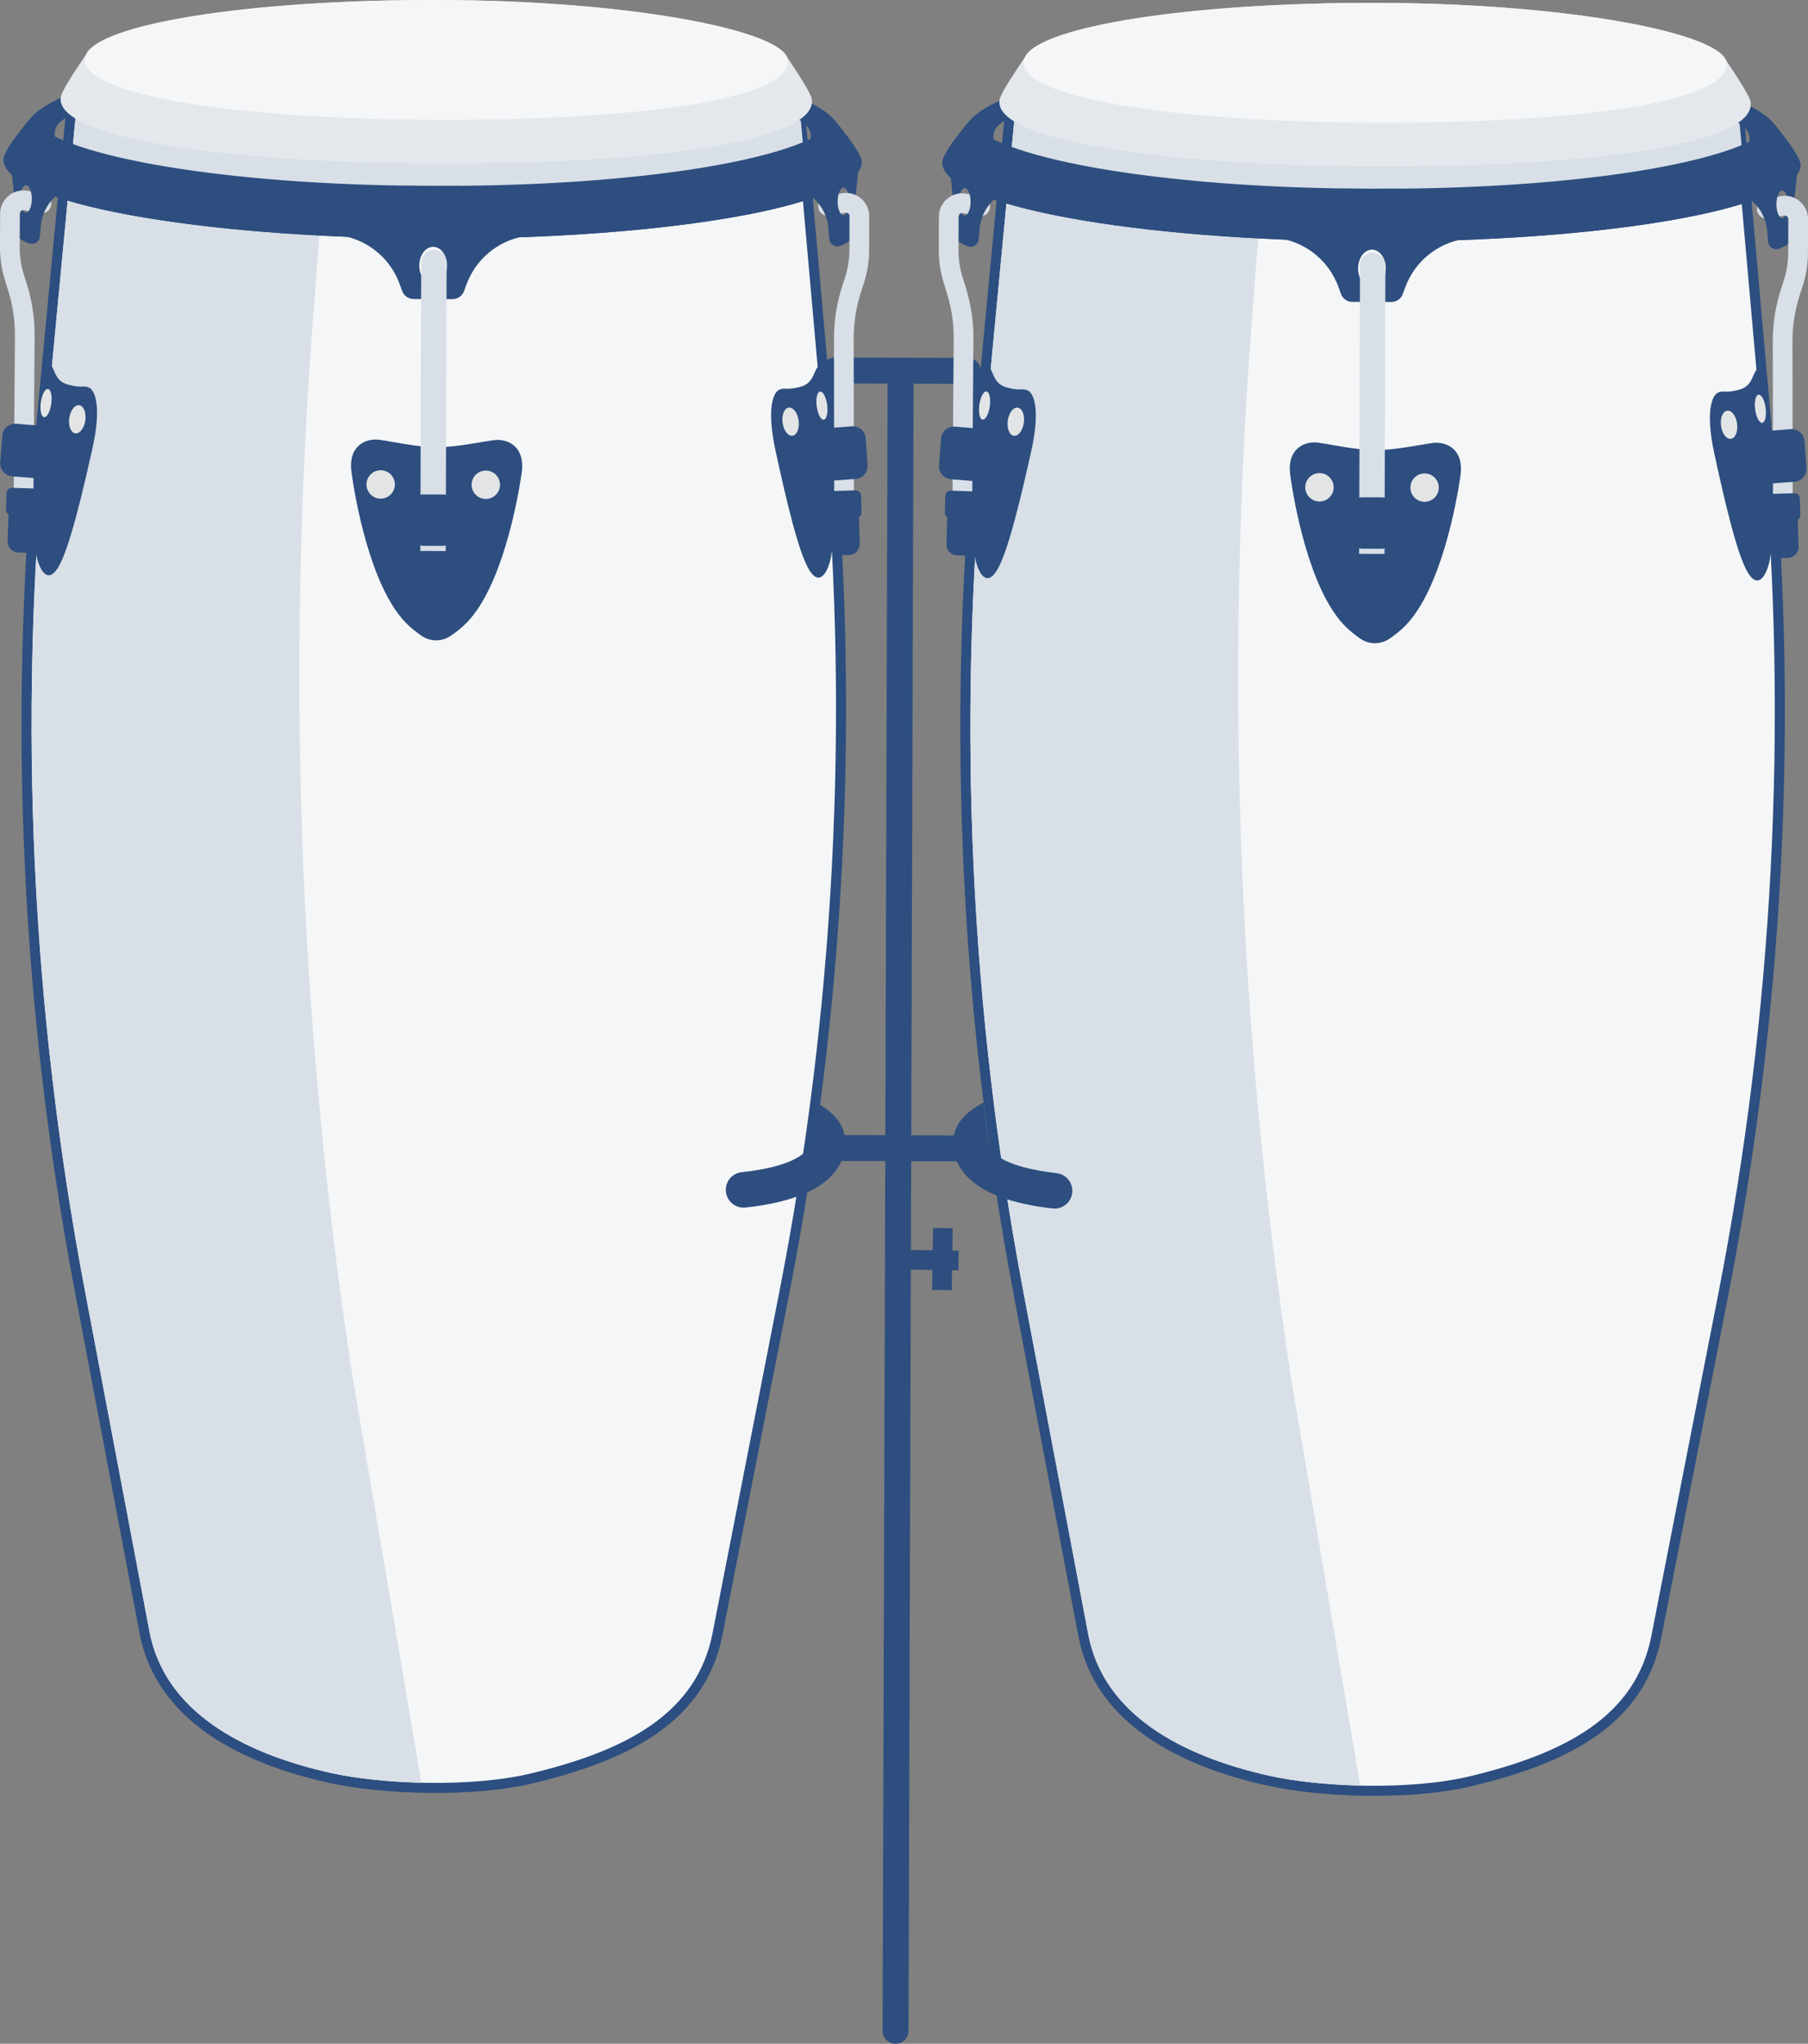<svg enable-background="new 0 0 499.944 565.072" viewBox="0 0 499.944 565.072" xmlns="http://www.w3.org/2000/svg"><rect x="0" y="0" width="499.944" height="565.072" fill="#808080" stroke="none"/><path d="m247.628 565.072c-1.979-.006-3.578-1.615-3.572-3.594l1.392-456.606c.006-1.979 1.616-3.578 3.594-3.572 1.979.006 3.578 1.615 3.572 3.594l-1.392 456.606c-.006 1.979-1.616 3.578-3.594 3.572z" fill="#2d4e7f"/><path d="m248.094 345.502h17.119v5.421h-17.119z" fill="#2d4e7f" transform="matrix(1 .015 -.015 1 5.065 -3.677)"/><path d="m252.208 345.561h17.119v5.421h-17.119z" fill="#2d4e7f" transform="matrix(-.015 1 -1 -.015 612.777 92.57)"/><path d="m230.85 115.881.041-13.445 36.701.112-.041 13.445" style="fill:none;stroke:#2d4e7f;stroke-width:7.166;stroke-linecap:round;stroke-linejoin:round;stroke-miterlimit:10"/><path d="m19.88 28.343-8.781 92.559c-7.467 78.713-3.785 158.009 10.95 235.825l17.906 94.56c4.396 23.214 26.864 34.818 51.061 40.234 14.688 3.288 39.575 4.13 56.086.171 26.475-6.347 46.768-16.735 51.305-39.921l18.483-94.449c15.21-77.725 19.375-156.997 12.388-235.754l-8.216-92.611z" style="fill:#f5f6f7;stroke:#2c4e80;stroke-width:2.779;stroke-linecap:round;stroke-linejoin:round;stroke-miterlimit:10"/><path d="m91.025 29.949-69.881-.213-8.662 91.297c-7.452 78.561-3.774 157.773 10.933 235.437l17.906 94.56c4.567 24.118 29.711 34.594 49.999 39.136 6.738 1.508 15.788 2.503 25.198 2.729l-19.15-112.908c-14.679-96.506-18.303-194.857-10.778-292.492z" fill="#d8dfe7"/><path d="m62.005 55.997 62.214 3.136 90.598-7.824 7.87-4.035-1.625-18.317-197.509-.603z" fill="#d8dfe7"/><g fill="#2d4e7f"><path d="m231 33.508c-1.939-2.542-6.95-5.788-15.067-8.305l-.017 5.415c4.82 2.139 8.291 3.751 8.281 7.046-.045 14.82-46.899 26.692-104.65 26.516-1.657-.005-3.304-.021-4.943-.046l-.006 1.807c1.64.017 3.286.03 4.942.035 65.536.2 118.694-9.281 118.73-21.176.009-2.622-6.829-10.713-7.27-11.292z"/><path d="m8.324 32.829c1.955-2.53 6.986-5.745 15.117-8.213l-.017 5.415c-4.833 2.11-8.314 3.7-8.324 6.995-.045 14.82 46.735 26.977 104.487 27.154 1.657.005 3.304-.001 4.943-.016l-.006 1.807c-1.64.007-3.286.01-4.943.005-65.536-.2-118.635-10.005-118.599-21.9.01-2.622 6.897-10.671 7.342-11.247z"/><path d="m238.271 44.8c.007-2.195-5.135-8.712-7.367-11.408-6.625 9.913-49.966 17.55-103.479 17.979v-.033c-2.579.032-5.193.039-7.819.037-2.626-.014-5.239-.037-7.818-.085v.033c-53.509-.755-96.803-8.657-103.367-18.61-2.249 2.681-7.43 9.167-7.437 11.362-.035 11.417 48.881 20.906 110.76 21.828.031.001.063 0 .095.001 2.539.037 5.098.062 7.678.07h.025.02.02.025c2.58.008 5.139-.001 7.679-.023h.095c61.883-.543 110.856-9.734 110.89-21.151z"/><path d="m120.638 62.911v-.142l-.831.068-.83-.073v.142l-25.298 2.08 1.239.239c7.153 1.382 13.059 6.41 15.565 13.25l.73 1.994c.484 1.322 1.741 2.203 3.149 2.207l4.554.014 1.661.005 4.554.014c1.408.004 2.67-.869 3.162-2.188l.742-1.989c2.547-6.825 8.484-11.817 15.645-13.155l1.241-.232zm-.878 15.717c-2.116-.006-3.824-2.338-3.815-5.207s1.731-5.19 3.847-5.183c2.116.006 3.824 2.338 3.815 5.207s-1.731 5.189-3.847 5.183z"/><path d="m136.625 121.685c-3.532.46-10.362 1.969-15.658 1.953l-.448-.001c-5.296-.016-12.117-1.567-15.646-2.048s-8.714 1.503-7.677 9.039c1.036 7.535 5.201 31.203 14.82 41.354 1.435 1.514 3.104 2.816 4.586 3.831 2.399 1.643 5.554 1.653 7.964.024 1.488-1.006 3.166-2.298 4.61-3.803 9.681-10.092 13.99-33.734 15.072-41.263 1.081-7.529-4.091-9.546-7.623-9.086z"/></g><path d="m119.73 156.459c-1.939-.006-3.506-1.583-3.501-3.522l.245-80.344c.006-1.939 1.583-3.506 3.522-3.501 1.939.006 3.506 1.583 3.501 3.522l-.245 80.344c-.006 1.939-1.583 3.507-3.522 3.501z" fill="#d8dfe7"/><path d="m122.468 150.927-5.444-.017c-1.64-.005-2.966-1.339-2.961-2.979l.025-8.269c.005-1.64 1.339-2.966 2.979-2.961l5.444.017c1.64.005 2.966 1.339 2.961 2.979l-.025 8.269c-.005 1.64-1.338 2.966-2.979 2.961z" fill="#2d4e7f"/><path d="m124.181 159.927-8.923-.027c-.813-.002-1.47-.664-1.468-1.477l.014-4.62c.002-.813.664-1.471 1.477-1.468l8.923.027c.813.002 1.47.664 1.468 1.477l-.014 4.62c-.003.813-.664 1.47-1.477 1.468z" fill="#2d4e7f"/><path d="m120.907 170.164-2.438-.007c-1.664-.005-3.01-1.358-3.004-3.023l.026-8.581c.005-1.664 1.358-3.01 3.023-3.004l2.438.007c1.664.005 3.01 1.358 3.004 3.023l-.026 8.581c-.005 1.664-1.359 3.009-3.023 3.004z" fill="#2d4e7f"/><circle cx="134.334" cy="134.031" fill="#e3e4e6" r="3.926"/><circle cx="105.262" cy="133.942" fill="#e3e4e6" r="3.926"/><path d="m13.3 100.411c1.946.431 1.268 4.751 5.367 5.894s4.424.098 6.03.909 3.438 5.323.817 16.978-6.348 27.859-9.543 32.865c-3.122 4.892-5.37-.266-5.999-4.05s-.587-19.065.094-28.394 1.385-24.612 3.234-24.202z" fill="#2d4e7f"/><ellipse cx="21.323" cy="115.969" fill="#e3e4e6" rx="3.926" ry="2.24" transform="matrix(.137 -.991 .991 .137 -96.475 121.17)"/><ellipse cx="12.683" cy="111.487" fill="#e3e4e6" rx="3.926" ry="1.46" transform="matrix(.137 -.991 .991 .137 -99.489 108.744)"/><path d="m3.177 46.901 1.804 17.801c.081.797.581 1.49 1.311 1.819l1.597.718c1.41.634 3.023-.315 3.153-1.855l.245-2.88c.373-4.386 3.019-8.254 6.971-10.192zm3.989 11.899c-.883-.002-1.593-1.704-1.587-3.8s.727-3.794 1.61-3.791 1.593 1.704 1.587 3.801-.727 3.793-1.61 3.79z" fill="#2d4e7f"/><path d="m12.137 58.93c.971-.257 1.764-1.032 1.976-2.083.084-.416.06-.825-.038-1.21-.809.99-1.462 2.1-1.938 3.293z" fill="#d8dfe7"/><path d="m6.603 75.95c-.775-2.467-1.164-5.028-1.153-7.613l.037-9.257c.001-.404.228-.649.362-.759.136-.11.423-.28.815-.202l1.227.248c.52-.622.881-1.883.886-3.359.002-.766-.092-1.477-.254-2.072l-.78-.156c-1.896-.386-3.838.098-5.337 1.317-1.498 1.221-2.361 3.029-2.369 4.962l-.037 9.257c-.012 3.146.46 6.265 1.405 9.268l.815 2.592c1.283 4.081 1.926 8.319 1.908 12.586l-.322 43.047c-.011 1.504 1.199 2.734 2.704 2.745h.037c1.487-.009 2.696-1.212 2.708-2.704l.322-43.056c.019-4.839-.707-9.634-2.159-14.252z" fill="#d8dfe7"/><path d="m13.003 132.466-9.622-.756c-1.983-.151-3.469-1.881-3.318-3.865l.561-7.365c.151-1.983 1.881-3.469 3.865-3.318l9.712.812s.706 2.45.325 7.19c-.456 5.656-1.523 7.302-1.523 7.302z" fill="#2d4e7f"/><path d="m10.049 142.664-6.954-.226c-.813-.026-1.45-.707-1.424-1.52l.15-4.618c.026-.813.707-1.45 1.52-1.424l6.954.226c.813.026 1.45.707 1.424 1.52l-.15 4.618c-.027.813-.707 1.45-1.52 1.424z" fill="#2d4e7f"/><path d="m7.457 152.832-2.437-.079c-1.664-.054-2.968-1.447-2.914-3.11l.279-8.577c.054-1.664 1.447-2.968 3.11-2.914l2.437.079c1.664.054 2.968 1.447 2.914 3.11l-.279 8.577c-.054 1.664-1.446 2.968-3.11 2.914z" fill="#2d4e7f"/><path d="m226.838 101.062c-1.948.419-1.297 4.744-5.402 5.861s-4.425.071-6.035.872-3.471 5.302-.921 16.972 6.178 27.897 9.342 32.923c3.092 4.911 5.372-.233 6.023-4.013s.703-19.061.079-28.394-1.235-24.619-3.086-24.221z" fill="#2d4e7f"/><ellipse cx="218.72" cy="116.571" fill="#e3e4e6" rx="2.24" ry="3.926" transform="matrix(.991 -.131 .131 .991 -13.407 29.714)"/><ellipse cx="227.387" cy="112.141" fill="#e3e4e6" rx="1.46" ry="3.926" transform="matrix(.991 -.131 .131 .991 -12.751 30.813)"/><path d="m222.173 52.934c3.94 1.961 6.563 5.846 6.909 10.234l.227 2.881c.121 1.541 1.729 2.499 3.142 1.874l1.601-.708c.733-.324 1.237-1.014 1.322-1.811l1.912-17.789zm9.466 2.755c.006-2.096.727-3.794 1.61-3.791s1.593 1.704 1.587 3.801-.727 3.794-1.61 3.791-1.594-1.705-1.587-3.801z" fill="#2d4e7f"/><path d="m228.253 59.589c-.969-.263-1.758-1.042-1.964-2.095-.082-.416-.055-.825.046-1.21.803.996 1.45 2.109 1.918 3.305z" fill="#d8dfe7"/><path d="m233.684 76.642c.79-2.463 1.195-5.021 1.2-7.606l.02-9.257c.001-.404-.224-.65-.357-.761-.135-.111-.421-.283-.813-.207l-1.229.241c-.516-.626-.87-1.889-.865-3.364.002-.766.101-1.477.267-2.071l.78-.153c1.898-.375 3.837.121 5.329 1.35 1.49 1.23 2.342 3.044 2.339 4.977l-.02 9.257c-.007 3.146-.498 6.262-1.461 9.259l-.831 2.587c-1.308 4.073-1.976 8.307-1.985 12.574l.06 43.048c.002 1.504-1.216 2.726-2.721 2.729-.012 0-.025 0-.037 0-1.487-.018-2.689-1.229-2.691-2.721l-.059-43.057c.01-4.839.766-9.63 2.246-14.238z" fill="#d8dfe7"/><path d="m226.939 133.118 9.627-.698c1.984-.139 3.48-1.86 3.341-3.844l-.516-7.368c-.139-1.984-1.86-3.48-3.844-3.341l-9.716.753s-.721 2.445-.369 7.188c.42 5.658 1.477 7.31 1.477 7.31z" fill="#2d4e7f"/><path d="m229.831 143.334 6.955-.184c.813-.021 1.455-.698 1.433-1.511l-.122-4.619c-.021-.813-.698-1.455-1.511-1.433l-6.955.184c-.813.021-1.455.698-1.433 1.511l.122 4.619c.021.813.698 1.454 1.511 1.433z" fill="#2d4e7f"/><path d="m232.36 153.518 2.437-.064c1.664-.044 2.977-1.428 2.933-3.092l-.227-8.578c-.044-1.664-1.428-2.977-3.092-2.933l-2.437.064c-1.664.044-2.977 1.428-2.933 3.092l.227 8.578c.044 1.664 1.429 2.977 3.092 2.933z" fill="#2d4e7f"/><path d="m224.463 27.334c-.345-2.122-6.782-11.425-6.9-11.671-3.633-7.62-44.044-15.502-96.004-15.661-52.036-.158-93.684 6.508-97.728 15.016-.124.262-6.537 9.371-6.995 11.683-2.205 11.133 43.743 18.319 103.972 18.503 60.397.184 105.548-6.221 103.655-17.87z" fill="#e4e8ed"/><path d="m217.799 16.4c1.771 10.897-40.467 16.889-96.968 16.717-56.345-.172-99.328-6.895-97.266-17.309 1.759-8.881 44.358-15.968 97.994-15.805s94.966 8.557 96.24 16.397z" fill="#f5f6f7"/><path d="m279.472 29.135-8.781 92.559c-7.467 78.713-3.785 158.009 10.95 235.825l17.906 94.56c4.396 23.214 26.864 34.818 51.061 40.234 14.688 3.288 39.575 4.13 56.086.171 26.475-6.347 46.768-16.735 51.305-39.921l18.483-94.449c15.21-77.725 19.375-156.997 12.388-235.754l-8.216-92.611z" style="fill:#f5f6f7;stroke:#2c4e80;stroke-width:2.779;stroke-linecap:round;stroke-linejoin:round;stroke-miterlimit:10"/><path d="m350.616 30.741-69.881-.213-8.662 91.297c-7.452 78.561-3.774 157.773 10.932 235.436l17.906 94.56c4.567 24.118 29.711 34.594 49.999 39.136 6.738 1.508 15.788 2.503 25.198 2.73l-19.15-112.908c-14.679-96.506-18.302-194.858-10.777-292.493z" fill="#d8dfe7"/><path d="m321.596 56.789 62.214 3.135 90.598-7.824 7.87-4.034-1.625-18.318-197.509-.602z" fill="#d8dfe7"/><path d="m490.591 34.3c-1.939-2.542-6.95-5.788-15.067-8.305l-.017 5.415c4.82 2.139 8.291 3.751 8.281 7.046-.045 14.82-46.899 26.692-104.65 26.516-1.657-.005-3.304-.021-4.943-.046l-.005 1.807c1.64.017 3.286.03 4.942.035 65.536.2 118.694-9.281 118.73-21.176.008-2.623-6.83-10.713-7.271-11.292z" fill="#2d4e7f"/><path d="m267.915 33.621c1.955-2.53 6.986-5.745 15.117-8.213l-.017 5.415c-4.833 2.11-8.314 3.7-8.324 6.995-.045 14.82 46.735 26.977 104.487 27.154 1.657.005 3.304-.001 4.943-.016l-.006 1.807c-1.64.007-3.286.01-4.943.005-65.536-.2-118.635-10.005-118.599-21.9.01-2.622 6.897-10.671 7.342-11.247z" fill="#2d4e7f"/><path d="m497.862 45.592c.007-2.195-5.135-8.712-7.367-11.408-6.625 9.913-49.966 17.55-103.479 17.979v-.033c-2.579.032-5.193.039-7.819.037-2.626-.014-5.239-.037-7.818-.085v.033c-53.509-.755-96.803-8.657-103.367-18.61-2.249 2.681-7.43 9.167-7.437 11.362-.035 11.417 48.881 20.906 110.76 21.828.031.001.063 0 .095.001 2.539.037 5.098.062 7.678.07h.025.02.02.025c2.58.008 5.139-.001 7.679-.023h.095c61.883-.543 110.856-9.734 110.89-21.151z" fill="#2d4e7f"/><path d="m380.229 63.703v-.142l-.831.068-.83-.073v.142l-25.298 2.08 1.239.239c7.153 1.382 13.059 6.41 15.565 13.25l.73 1.994c.484 1.322 1.741 2.203 3.149 2.207l4.554.014 1.66.005 4.554.014c1.408.004 2.67-.869 3.162-2.188l.742-1.989c2.547-6.825 8.484-11.817 15.645-13.155l1.241-.232zm-.878 15.716c-2.116-.006-3.824-2.338-3.815-5.207s1.731-5.19 3.847-5.183c2.116.006 3.824 2.338 3.815 5.207s-1.731 5.19-3.847 5.183z" fill="#2d4e7f"/><path d="m396.216 122.477c-3.532.46-10.362 1.969-15.658 1.953l-.448-.001c-5.296-.016-12.117-1.567-15.646-2.048s-8.714 1.503-7.677 9.039c1.036 7.535 5.201 31.203 14.82 41.354 1.435 1.514 3.104 2.816 4.586 3.831 2.399 1.643 5.554 1.653 7.964.024 1.488-1.006 3.166-2.298 4.61-3.803 9.681-10.092 13.99-33.734 15.072-41.263 1.081-7.53-4.091-9.546-7.623-9.086z" fill="#2d4e7f"/><path d="m379.321 157.25c-1.939-.006-3.506-1.583-3.501-3.522l.245-80.344c.006-1.939 1.583-3.506 3.522-3.501s3.506 1.583 3.501 3.522l-.245 80.344c-.006 1.94-1.583 3.507-3.522 3.501z" fill="#d8dfe7"/><path d="m382.06 151.719-5.444-.017c-1.64-.005-2.966-1.339-2.961-2.979l.025-8.269c.005-1.64 1.339-2.966 2.979-2.961l5.444.017c1.64.005 2.966 1.339 2.961 2.979l-.025 8.269c-.005 1.64-1.339 2.966-2.979 2.961z" fill="#2d4e7f"/><path d="m383.772 160.718-8.923-.027c-.813-.002-1.47-.664-1.468-1.477l.014-4.62c.002-.813.664-1.47 1.477-1.468l8.923.027c.813.002 1.47.664 1.468 1.477l-.014 4.62c-.002.813-.664 1.471-1.477 1.468z" fill="#2d4e7f"/><path d="m380.498 170.956-2.438-.007c-1.664-.005-3.01-1.358-3.004-3.023l.026-8.581c.005-1.664 1.358-3.01 3.023-3.004l2.438.007c1.664.005 3.01 1.358 3.004 3.023l-.026 8.581c-.005 1.663-1.358 3.009-3.023 3.004z" fill="#2d4e7f"/><circle cx="393.925" cy="134.823" fill="#e3e4e6" r="3.926"/><circle cx="364.854" cy="134.734" fill="#e3e4e6" r="3.926"/><path d="m272.891 101.203c1.946.431 1.268 4.751 5.367 5.894s4.424.098 6.03.909 3.438 5.323.817 16.978-6.348 27.859-9.543 32.865c-3.122 4.892-5.37-.266-5.999-4.05s-.587-19.065.094-28.394c.681-9.33 1.386-24.612 3.234-24.202z" fill="#2d4e7f"/><ellipse cx="280.914" cy="116.761" fill="#e3e4e6" rx="3.926" ry="2.24" transform="matrix(.137 -.991 .991 .137 126.693 378.986)"/><ellipse cx="272.275" cy="112.278" fill="#e3e4e6" rx="3.926" ry="1.46" transform="matrix(.137 -.991 .991 .137 123.68 366.56)"/><path d="m262.768 47.693 1.804 17.801c.081.797.581 1.49 1.311 1.819l1.597.718c1.41.634 3.023-.315 3.153-1.855l.245-2.88c.373-4.386 3.019-8.254 6.971-10.192zm3.989 11.899c-.883-.003-1.593-1.704-1.587-3.801.006-2.096.727-3.794 1.61-3.791s1.593 1.704 1.587 3.801c-.006 2.096-.727 3.794-1.61 3.791z" fill="#2d4e7f"/><path d="m271.729 59.722c.971-.257 1.764-1.032 1.976-2.083.084-.416.06-.825-.038-1.21-.809.99-1.463 2.1-1.938 3.293z" fill="#d8dfe7"/><path d="m266.194 76.742c-.775-2.467-1.164-5.028-1.154-7.613l.037-9.257c.001-.404.228-.649.362-.759.136-.11.423-.28.815-.202l1.227.248c.52-.622.881-1.883.886-3.359.002-.766-.092-1.477-.254-2.072l-.779-.157c-1.896-.386-3.838.098-5.337 1.317-1.498 1.221-2.361 3.029-2.369 4.962l-.037 9.257c-.012 3.146.46 6.265 1.405 9.268l.815 2.592c1.283 4.081 1.926 8.319 1.908 12.586l-.322 43.047c-.011 1.504 1.199 2.734 2.704 2.745h.037c1.487-.009 2.696-1.212 2.708-2.704l.322-43.056c.019-4.839-.707-9.634-2.159-14.252z" fill="#d8dfe7"/><path d="m272.594 133.258-9.622-.756c-1.983-.151-3.469-1.881-3.318-3.865l.561-7.365c.151-1.983 1.881-3.469 3.865-3.318l9.712.812s.706 2.45.325 7.19c-.455 5.656-1.523 7.302-1.523 7.302z" fill="#2d4e7f"/><path d="m269.64 143.455-6.954-.226c-.813-.026-1.45-.707-1.424-1.52l.15-4.618c.026-.813.707-1.45 1.52-1.424l6.954.226c.813.026 1.45.707 1.424 1.52l-.15 4.618c-.027.813-.707 1.451-1.52 1.424z" fill="#2d4e7f"/><path d="m267.049 153.624-2.437-.079c-1.664-.054-2.968-1.447-2.914-3.11l.279-8.577c.054-1.664 1.447-2.968 3.11-2.914l2.437.079c1.664.054 2.968 1.447 2.914 3.11l-.279 8.577c-.055 1.663-1.447 2.968-3.11 2.914z" fill="#2d4e7f"/><path d="m486.429 101.854c-1.948.419-1.297 4.744-5.402 5.861s-4.425.071-6.035.872c-1.611.801-3.471 5.302-.921 16.972 2.549 11.67 6.178 27.897 9.342 32.923 3.092 4.911 5.372-.233 6.023-4.013.652-3.78.703-19.061.079-28.394s-1.235-24.62-3.086-24.221z" fill="#2d4e7f"/><ellipse cx="478.311" cy="117.363" fill="#e3e4e6" rx="2.24" ry="3.926" transform="matrix(.991 -.131 .131 .991 -11.266 63.79)"/><ellipse cx="486.978" cy="112.933" fill="#e3e4e6" rx="1.46" ry="3.926" transform="matrix(.991 -.131 .131 .991 -10.609 64.889)"/><path d="m481.764 53.725c3.94 1.961 6.563 5.846 6.909 10.234l.227 2.881c.121 1.541 1.729 2.499 3.142 1.874l1.601-.708c.733-.324 1.237-1.014 1.322-1.811l1.912-17.789zm9.466 2.756c.006-2.096.727-3.794 1.61-3.791s1.593 1.704 1.587 3.801c-.006 2.096-.727 3.794-1.61 3.791s-1.594-1.705-1.587-3.801z" fill="#2d4e7f"/><path d="m487.844 60.381c-.969-.263-1.758-1.042-1.964-2.095-.082-.416-.055-.825.046-1.21.803.995 1.45 2.109 1.918 3.305z" fill="#d8dfe7"/><path d="m493.275 77.434c.79-2.463 1.195-5.021 1.2-7.606l.02-9.257c.001-.404-.224-.65-.357-.761-.135-.111-.421-.283-.813-.207l-1.229.241c-.516-.626-.87-1.889-.865-3.364.002-.766.101-1.477.267-2.071l.78-.153c1.898-.375 3.837.121 5.329 1.35 1.49 1.23 2.342 3.044 2.339 4.977l-.02 9.257c-.007 3.146-.498 6.262-1.461 9.259l-.831 2.587c-1.308 4.073-1.976 8.307-1.985 12.574l.06 43.048c.002 1.504-1.216 2.726-2.721 2.729-.012 0-.025 0-.037 0-1.487-.018-2.689-1.229-2.691-2.721l-.06-43.057c.01-4.839.766-9.63 2.246-14.238z" fill="#d8dfe7"/><path d="m486.53 133.91 9.627-.698c1.984-.139 3.48-1.86 3.341-3.844l-.516-7.368c-.139-1.984-1.86-3.48-3.844-3.341l-9.716.753s-.721 2.445-.369 7.188c.42 5.658 1.477 7.31 1.477 7.31z" fill="#2d4e7f"/><path d="m489.422 144.126 6.955-.184c.813-.021 1.455-.698 1.433-1.511l-.122-4.619c-.021-.813-.698-1.455-1.511-1.433l-6.955.184c-.813.021-1.455.698-1.433 1.511l.122 4.619c.022.812.698 1.454 1.511 1.433z" fill="#2d4e7f"/><path d="m491.952 154.31 2.437-.064c1.664-.044 2.977-1.428 2.933-3.092l-.227-8.578c-.044-1.664-1.428-2.977-3.092-2.933l-2.437.064c-1.664.044-2.977 1.428-2.933 3.092l.227 8.578c.043 1.663 1.428 2.977 3.092 2.933z" fill="#2d4e7f"/><path d="m484.054 28.126c-.345-2.122-6.782-11.425-6.9-11.671-3.633-7.62-44.044-15.502-96.004-15.661-52.037-.159-93.684 6.507-97.729 15.015-.124.262-6.537 9.371-6.995 11.683-2.205 11.133 43.743 18.319 103.972 18.503 60.399.185 105.549-6.221 103.656-17.869z" fill="#e4e8ed"/><path d="m477.39 17.192c1.771 10.897-40.467 16.889-96.969 16.717-56.345-.172-99.328-6.895-97.266-17.309 1.759-8.881 44.358-15.968 97.994-15.805s94.967 8.557 96.241 16.397z" fill="#f5f6f7"/><path d="m268.772 321.099-40.581-.124c-1.979-.006-3.578-1.615-3.572-3.594s1.616-3.578 3.594-3.572l40.581.124c1.978.006 3.578 1.615 3.572 3.594s-1.615 3.578-3.594 3.572z" fill="#2d4e7f"/><path d="m233.165 312.498c-.457-1.509-2.088-4.757-7.723-7.801-.486 3.71-.996 7.417-1.531 11.122.005.057.037.805-.469 1.646-.896 1.495-4.482 5.134-18.353 6.628-2.7.29-4.652 2.714-4.362 5.413.271 2.516 2.394 4.383 4.867 4.39.18.001.362-.009.546-.029 13.425-1.445 22.082-5.261 25.733-11.344 2.728-4.547 1.719-8.724 1.292-10.025z" fill="#2d4e7f"/><path d="m264.152 312.592c.466-1.507 2.117-4.744 7.771-7.754.464 3.713.951 7.423 1.464 11.131-.006.057-.042.804.459 1.648.887 1.5 4.45 5.161 18.312 6.74 2.698.307 4.636 2.742 4.329 5.44-.286 2.514-2.42 4.368-4.893 4.36-.18-.001-.362-.011-.546-.033-13.416-1.527-22.05-5.396-25.663-11.5-2.702-4.563-1.667-8.733-1.233-10.032z" fill="#2d4e7f"/></svg>